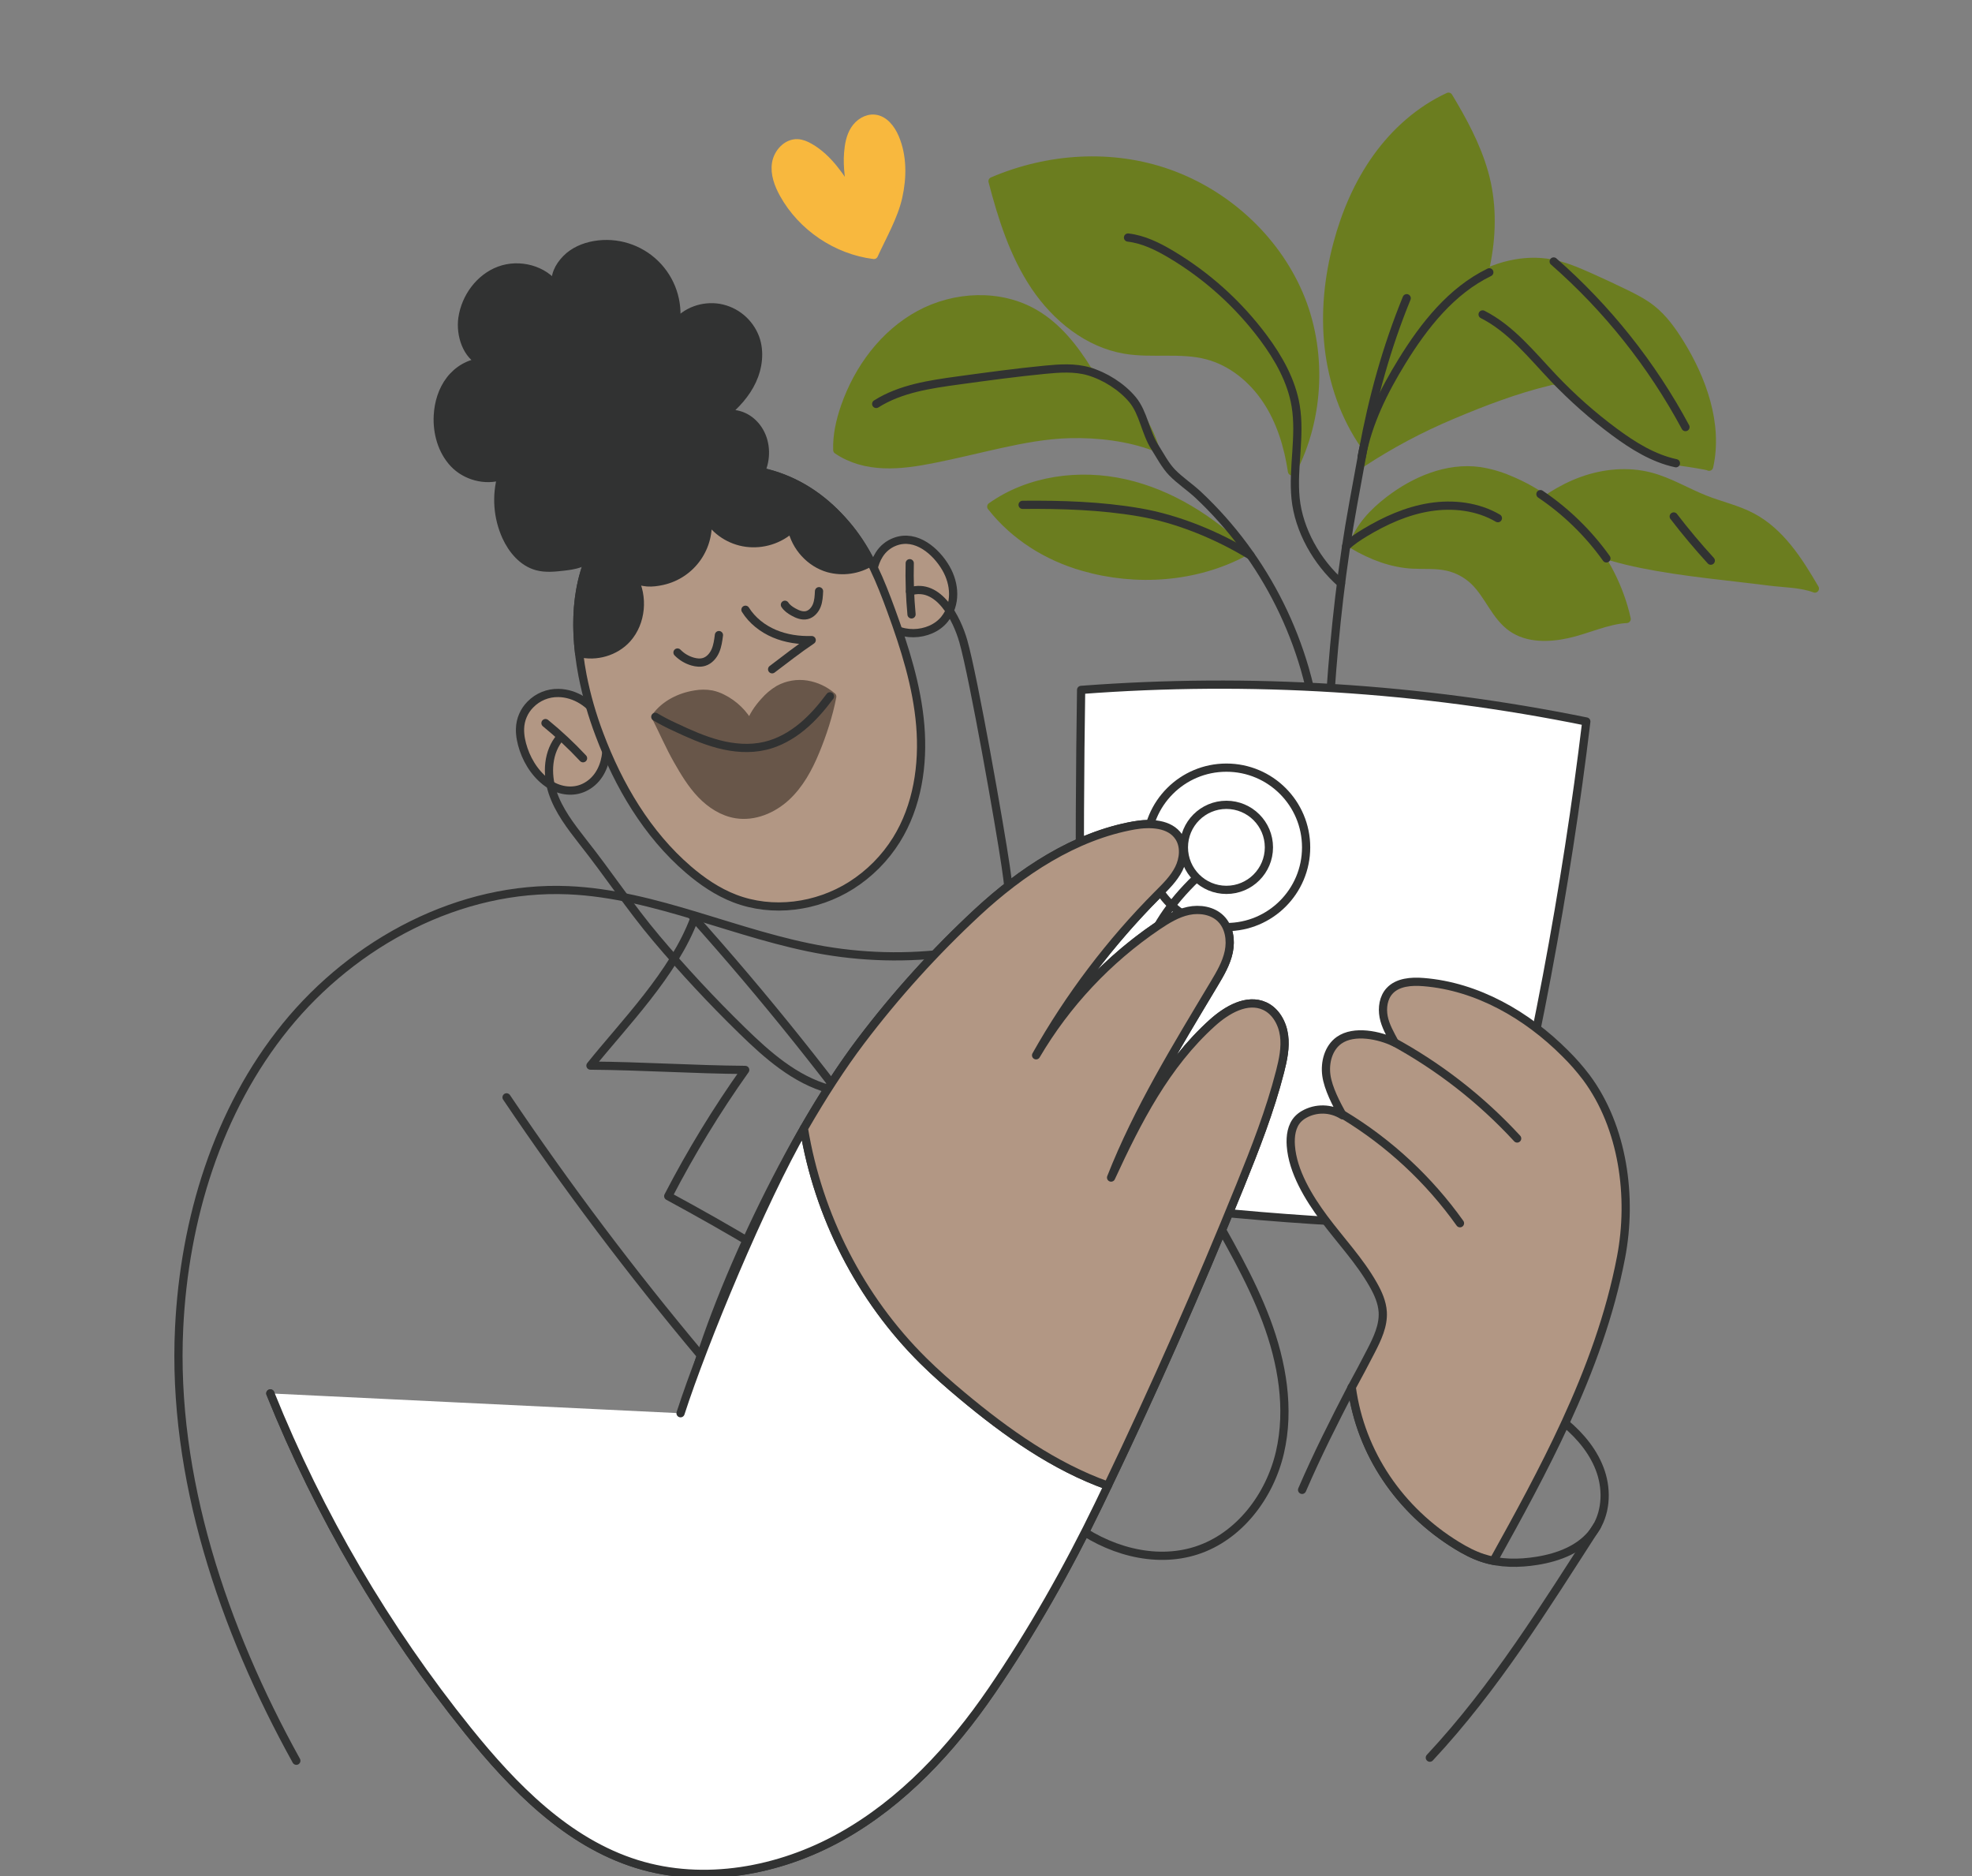 <svg width="144" height="137" viewBox="0 0 144 137" fill="none" xmlns="http://www.w3.org/2000/svg">
<rect x="0" y="0" width="144" height="137" fill="#808080" stroke="none"/>
<g clip-path="url(#clip0)">
<path d="M21.639 128.557C16.297 118.92 12.553 107.812 13.081 96.95C13.464 89.042 15.877 81.079 20.866 74.933C25.856 68.788 33.587 64.659 41.498 64.998C47.912 65.271 53.876 68.313 60.204 69.39C63.521 69.953 66.907 69.971 70.229 69.443C75.06 68.674 79.791 66.75 84.667 67.14C88.851 67.476 92.783 69.543 95.825 72.434C98.867 75.326 101.075 79.004 102.723 82.863" stroke="#313232" stroke-width="0.6" stroke-linecap="round" stroke-linejoin="round"/>
<path d="M84.313 32.627C83.533 30.21 81.741 28.14 79.45 27.045C78.445 25.42 77.226 23.865 75.578 22.9C73.037 21.411 69.716 21.566 67.129 22.973C64.542 24.38 62.672 26.909 61.704 29.689C61.35 30.708 61.105 31.779 61.14 32.857C62.154 33.544 63.307 33.843 64.528 33.892C65.75 33.94 66.975 33.746 68.173 33.507C69.78 33.189 71.367 32.792 72.965 32.438C74.665 32.062 76.385 31.735 78.125 31.692C80.17 31.643 82.403 31.905 84.313 32.627Z" fill="#6B7D1F" stroke="#6B7D1F" stroke-width="0.6" stroke-linecap="round" stroke-linejoin="round"/>
<path d="M90.878 40.3C88.44 37.93 85.458 36.037 82.142 35.288C78.825 34.538 75.159 35.025 72.385 36.99C74.082 39.151 76.469 40.64 79.111 41.393C82.98 42.505 87.334 42.208 90.878 40.3Z" fill="#6B7D1F" stroke="#6B7D1F" stroke-width="0.6" stroke-linecap="round" stroke-linejoin="round"/>
<path d="M94.344 34.413C94.071 32.579 93.518 30.76 92.494 29.214C91.47 27.668 89.943 26.411 88.15 25.942C86.21 25.433 84.141 25.863 82.165 25.533C79.439 25.078 77.107 23.187 75.567 20.89C74.027 18.592 73.177 15.906 72.478 13.231C76.548 11.489 81.206 11.182 85.374 12.672C89.541 14.162 93.089 17.392 94.844 21.458C96.599 25.524 96.406 30.495 94.344 34.413Z" fill="#6B7D1F" stroke="#6B7D1F" stroke-width="0.6" stroke-linecap="round" stroke-linejoin="round"/>
<path d="M99.645 32.517C98.185 30.42 97.324 27.933 97.031 25.395C96.738 22.857 97.001 20.27 97.66 17.801C98.256 15.565 99.181 13.398 100.532 11.511C101.883 9.624 103.671 8.035 105.774 7.061C106.833 8.817 107.817 10.638 108.377 12.61C108.966 14.686 108.971 16.902 108.574 19.022C108.177 21.143 107.386 23.174 106.415 25.103C104.864 28.136 102.526 30.697 99.645 32.517Z" fill="#6B7D1F" stroke="#6B7D1F" stroke-width="0.6" stroke-linecap="round" stroke-linejoin="round"/>
<path d="M99.432 33.824C99.899 30.601 101.233 27.534 103.084 24.855C104.251 23.165 105.649 21.598 107.393 20.512C109.137 19.427 111.258 18.857 113.277 19.236C114.238 19.416 115.148 19.802 116.041 20.2C116.899 20.581 117.751 20.978 118.595 21.388C119.299 21.729 120.002 22.084 120.615 22.569C121.46 23.239 122.096 24.133 122.666 25.049C124.294 27.665 125.501 30.97 124.803 34.078C124.803 34.009 122.943 33.733 122.765 33.715C122.091 33.645 121.404 33.37 120.78 33.104C119.477 32.545 118.361 31.766 117.265 30.881C116.1 29.94 114.953 28.979 113.824 27.996C113.664 27.806 113.398 27.742 113.169 27.838L113.094 27.857C110.701 28.434 108.342 29.332 106.082 30.287C103.761 31.258 101.534 32.442 99.432 33.824Z" fill="#6B7D1F" stroke="#6B7D1F" stroke-width="0.6" stroke-linecap="round" stroke-linejoin="round"/>
<path d="M118.783 45.191C117.778 40.69 114.471 36.767 110.204 35.016C109.513 34.72 108.787 34.512 108.044 34.397C105.674 34.071 103.291 35.088 101.398 36.55C100.29 37.406 99.273 38.466 98.824 39.793C100.152 40.576 101.644 41.15 103.186 41.222C104.021 41.261 104.869 41.191 105.684 41.372C106.421 41.536 107.1 41.899 107.647 42.42C108.708 43.44 109.2 44.997 110.409 45.837C111.555 46.635 113.087 46.597 114.452 46.301C115.817 46.006 117.388 45.261 118.783 45.191Z" fill="#6B7D1F" stroke="#6B7D1F" stroke-width="0.6" stroke-linecap="round" stroke-linejoin="round"/>
<path d="M132.526 42.973C131.345 40.946 130.016 38.857 127.945 37.756C126.878 37.189 125.681 36.924 124.555 36.485C123.186 35.951 121.915 35.157 120.493 34.789C118.868 34.369 117.121 34.533 115.541 35.1C113.962 35.668 112.54 36.623 111.297 37.752C113.902 39.492 116.843 40.57 119.914 41.187C122.985 41.804 126.116 42.064 129.224 42.461C130.257 42.593 131.555 42.595 132.526 42.973Z" fill="#6B7D1F" stroke="#6B7D1F" stroke-width="0.6" stroke-linecap="round" stroke-linejoin="round"/>
<path d="M63.982 29.493C65.753 28.375 67.901 28.062 69.976 27.778C72.078 27.49 74.18 27.202 76.292 26.997C77.365 26.893 78.47 26.812 79.507 27.114C80.695 27.464 81.913 28.233 82.704 29.183C83.494 30.134 83.65 31.583 84.316 32.627C84.702 33.233 85.089 33.983 85.588 34.496C86.161 35.086 86.891 35.562 87.495 36.128C88.717 37.274 89.833 38.527 90.83 39.873C92.832 42.567 94.337 45.597 95.275 48.819C95.546 49.752 95.766 50.699 95.934 51.655" stroke="#313232" stroke-width="0.6" stroke-linecap="round" stroke-linejoin="round"/>
<path d="M97.15 50.625C97.471 45.994 97.989 41.279 98.828 36.716L99.527 32.899C100.226 29.081 101.25 25.366 102.72 21.774" stroke="#313232" stroke-width="0.6" stroke-linecap="round" stroke-linejoin="round"/>
<path d="M99.43 33.355C99.896 30.857 101.048 28.538 102.381 26.374C103.992 23.756 105.988 21.224 108.753 19.882" stroke="#313232" stroke-width="0.6" stroke-linecap="round" stroke-linejoin="round"/>
<path d="M82.371 17.344C83.501 17.475 84.548 17.994 85.526 18.577C88.145 20.14 90.431 22.202 92.255 24.646C93.362 26.132 94.305 27.796 94.611 29.623C94.985 31.852 94.385 34.139 94.606 36.388C94.836 38.705 96.171 41.049 97.922 42.586" stroke="#313232" stroke-width="0.6" stroke-linecap="round" stroke-linejoin="round"/>
<path d="M112.486 36.079C114.36 37.342 115.991 38.931 117.303 40.77" stroke="#313232" stroke-width="0.6" stroke-linecap="round" stroke-linejoin="round"/>
<path d="M98.295 39.895C98.703 39.505 99.18 39.19 99.664 38.898C101.132 38.013 102.721 37.296 104.411 37.028C106.102 36.76 107.906 36.97 109.379 37.834" stroke="#313232" stroke-width="0.6" stroke-linecap="round" stroke-linejoin="round"/>
<path d="M113.453 19.091C117.36 22.512 120.62 26.608 123.077 31.183" stroke="#313232" stroke-width="0.6" stroke-linecap="round" stroke-linejoin="round"/>
<path d="M108.264 22.957C110.353 24.015 111.848 25.923 113.462 27.621C114.823 29.053 116.306 30.365 117.894 31.541C119.253 32.546 120.726 33.468 122.379 33.822" stroke="#313232" stroke-width="0.6" stroke-linecap="round" stroke-linejoin="round"/>
<path d="M122.219 37.709C123.074 38.822 123.977 39.898 124.926 40.936" stroke="#313232" stroke-width="0.6" stroke-linecap="round" stroke-linejoin="round"/>
<path d="M74.674 36.86C77.523 36.834 80.385 36.922 83.195 37.403C86.005 37.883 88.886 39.076 91.321 40.558" stroke="#313232" stroke-width="0.6" stroke-linecap="round" stroke-linejoin="round"/>
<path d="M40.781 50.596C40.009 50.58 39.264 50.886 38.726 51.441C38.261 51.91 37.993 52.539 37.974 53.199C37.958 53.713 38.069 54.226 38.234 54.713C38.575 55.73 39.258 56.73 40.183 57.299C40.927 57.757 41.871 57.88 42.672 57.493C44.46 56.631 44.657 54.084 43.807 52.499C43.202 51.369 41.992 50.613 40.781 50.596Z" fill="#B29784" stroke="#313232" stroke-width="0.6" stroke-linecap="round" stroke-linejoin="round"/>
<path d="M64.202 40.494C64.477 40.056 64.89 39.722 65.377 39.546C66.907 38.987 68.351 40.245 69.072 41.485C69.745 42.646 69.845 44.119 68.974 45.209C67.917 46.529 65.484 46.619 64.465 45.185C63.625 44.001 63.351 41.82 64.202 40.494Z" fill="#B29784" stroke="#313232" stroke-width="0.6" stroke-linecap="round" stroke-linejoin="round"/>
<path d="M47.794 38.193C49.257 38.077 50.696 37.752 52.066 37.229C53.554 36.66 55.053 35.746 55.631 34.262C55.998 33.319 55.925 32.196 55.364 31.354C54.804 30.513 53.888 30.079 52.894 30.253C53.724 29.578 54.468 28.768 54.92 27.799C55.373 26.829 55.515 25.684 55.153 24.677C54.724 23.527 53.718 22.691 52.508 22.479C51.32 22.286 50.083 22.726 49.339 23.667C49.575 22.049 49.023 20.416 47.853 19.273C46.683 18.131 45.037 17.617 43.425 17.891C42.65 18.022 41.888 18.347 41.34 18.91C40.793 19.474 40.454 20.153 40.603 20.926C39.709 19.668 37.911 19.21 36.467 19.748C35.023 20.285 33.989 21.705 33.768 23.23C33.593 24.442 34.079 25.972 35.207 26.446C34.285 26.492 33.422 27.015 32.861 27.748C32.3 28.482 32.022 29.407 31.971 30.329C31.901 31.587 32.265 32.906 33.127 33.83C33.988 34.753 35.433 35.151 36.631 34.742C36.216 36.208 36.332 37.774 36.957 39.163C37.404 40.148 38.172 41.061 39.216 41.344C39.845 41.515 40.517 41.442 41.167 41.367C41.916 41.281 42.756 41.144 43.194 40.528C44.274 39.023 45.946 38.34 47.794 38.193Z" fill="#313232" stroke="#313232" stroke-width="0.6" stroke-linecap="round" stroke-linejoin="round"/>
<path d="M108.847 89.543C111.935 77.979 114.413 64.563 115.836 52.679C103.705 50.212 91.29 49.435 78.946 50.372C78.773 61.441 78.824 76.245 79.134 87.311C88.909 88.743 98.968 89.473 108.847 89.543Z" fill="white" stroke="#313232" stroke-width="0.6" stroke-linecap="round" stroke-linejoin="round"/>
<path d="M50.514 66.828C55.855 72.785 60.857 79.038 65.494 85.559" stroke="#313232" stroke-width="0.6" stroke-linecap="round" stroke-linejoin="round"/>
<path d="M50.708 67.046C49.218 71.075 45.535 74.782 43.117 77.804C46.923 77.833 50.611 78.089 54.417 78.118C52.331 81.055 50.452 84.135 48.796 87.334C53.291 89.771 57.667 92.348 61.877 95.25" stroke="#313232" stroke-width="0.6" stroke-linecap="round" stroke-linejoin="round"/>
<path d="M50.217 102.275C52.124 94.606 57.748 82.767 62.86 76.018C65.417 72.641 68.264 69.494 71.369 66.612C74.546 63.667 78.47 61.034 82.822 60.268C83.993 60.062 85.423 60.113 86.079 61.107C86.529 61.785 86.441 62.708 86.079 63.435C85.718 64.163 85.118 64.741 84.542 65.317C80.43 69.45 77.005 74.213 74.395 79.426C76.652 74.65 80.149 70.567 84.522 67.604C85.221 67.129 85.961 66.677 86.787 66.503C87.614 66.329 88.553 66.477 89.15 67.073C89.761 67.681 89.903 68.641 89.728 69.484C89.552 70.327 89.104 71.086 88.663 71.825C85.917 76.416 83.091 80.996 81.135 85.975C83.059 81.813 85.129 77.74 88.537 74.673C89.59 73.725 91.066 72.864 92.353 73.457C93.162 73.829 93.647 74.71 93.765 75.594C93.884 76.477 93.696 77.371 93.474 78.235C92.743 81.092 91.664 83.847 90.557 86.58C87.365 94.46 83.916 102.228 80.213 109.886C77.971 114.524 75.316 119.208 72.406 123.458C69.495 127.709 65.895 131.597 61.395 134.104C56.896 136.612 51.413 137.624 46.494 136.093C41.412 134.51 37.492 130.485 34.154 126.339C28.164 118.893 23.307 110.602 19.74 101.737" stroke="#313232" stroke-width="0.6" stroke-linecap="round" stroke-linejoin="round"/>
<path d="M43.778 53.645C45.176 57.36 47.253 60.896 50.262 63.484C51.275 64.356 52.397 65.119 53.643 65.6C56.403 66.668 59.646 66.23 62.149 64.649C63.491 63.8 64.624 62.66 65.463 61.313C66.99 58.857 67.441 55.847 67.2 52.965C66.96 50.084 66.071 47.298 65.08 44.582C64.315 42.485 63.457 40.356 62.041 38.603C60.635 36.863 58.919 35.505 56.764 34.77C52.754 33.401 47.769 34.68 44.91 37.806C42.004 40.982 41.765 45.276 42.538 49.319C42.828 50.794 43.243 52.241 43.778 53.645Z" fill="#B29784" stroke="#313232" stroke-width="0.6" stroke-linecap="round" stroke-linejoin="round"/>
<path d="M62.042 38.603C60.636 36.863 58.92 35.505 56.766 34.77C52.755 33.401 47.77 34.68 44.911 37.806C42.395 40.553 41.877 44.137 42.285 47.672C43.514 47.994 44.937 47.588 45.795 46.63C46.857 45.441 47.011 43.572 46.251 42.173C46.865 42.616 47.632 42.579 48.372 42.414C50.502 41.941 51.92 39.922 51.643 37.757C52.263 38.778 53.311 39.465 54.495 39.626C55.702 39.785 56.918 39.401 57.816 38.577C58.095 39.938 59.157 41.107 60.492 41.489C61.544 41.776 62.668 41.612 63.594 41.038C63.163 40.174 62.642 39.359 62.042 38.603Z" fill="#313232" stroke="#313232" stroke-width="0.6" stroke-linecap="round" stroke-linejoin="round"/>
<path d="M49.473 47.643C49.779 47.957 50.162 48.185 50.584 48.305C50.858 48.383 51.155 48.412 51.423 48.326C51.799 48.207 52.08 47.88 52.238 47.519C52.396 47.159 52.448 46.76 52.498 46.37" stroke="#313232" stroke-width="0.6" stroke-linecap="round" stroke-linejoin="round"/>
<path d="M57.316 44.157C57.465 44.387 57.697 44.548 57.936 44.682C58.235 44.851 58.58 44.99 58.914 44.913C59.248 44.836 59.517 44.535 59.645 44.206C59.773 43.878 59.791 43.518 59.807 43.166" stroke="#313232" stroke-width="0.6" stroke-linecap="round" stroke-linejoin="round"/>
<path d="M54.434 44.52C54.923 45.307 55.692 45.905 56.546 46.267C57.401 46.629 58.341 46.763 59.272 46.737C58.276 47.404 57.34 48.144 56.383 48.866" stroke="#313232" stroke-width="0.6" stroke-linecap="round" stroke-linejoin="round"/>
<path d="M60.773 50.86C60.244 50.4 59.596 50.097 58.904 49.984C58.208 49.875 57.496 49.997 56.877 50.333C56.471 50.573 56.107 50.879 55.801 51.237C55.352 51.736 54.962 52.301 54.76 52.941C54.308 52.096 53.604 51.412 52.746 50.984C52.497 50.856 52.232 50.763 51.959 50.705C51.566 50.635 51.163 50.635 50.77 50.705C49.652 50.879 48.554 51.42 47.889 52.337C48.422 53.385 48.906 54.511 49.49 55.534C49.987 56.404 50.508 57.271 51.2 57.994C51.893 58.718 52.778 59.294 53.768 59.449C55.081 59.655 56.43 59.087 57.407 58.186C58.383 57.285 59.033 56.085 59.54 54.857C60.057 53.611 60.522 52.188 60.773 50.86Z" fill="#685649" stroke="#685649" stroke-width="0.6" stroke-linecap="round" stroke-linejoin="round"/>
<path d="M47.852 52.338C48.308 52.609 48.779 52.854 49.262 53.073C50.301 53.562 51.355 54.038 52.468 54.331C53.581 54.624 54.761 54.721 55.879 54.456C56.865 54.224 57.771 53.715 58.554 53.072C59.337 52.429 60.001 51.654 60.605 50.842" stroke="#313232" stroke-width="0.6" stroke-linecap="round" stroke-linejoin="round"/>
<path d="M39.832 52.796C40.803 53.588 41.72 54.445 42.575 55.361" stroke="#313232" stroke-width="0.6" stroke-linecap="round" stroke-linejoin="round"/>
<path d="M89.555 67.689C92.77 67.689 95.376 65.083 95.376 61.868C95.376 58.654 92.77 56.048 89.555 56.048C86.34 56.048 83.734 58.654 83.734 61.868C83.734 65.083 86.34 67.689 89.555 67.689Z" fill="white" stroke="#313232" stroke-width="0.6" stroke-linecap="round" stroke-linejoin="round"/>
<path d="M88.135 63.395C83.985 67.071 82.221 70.934 83.435 76.532C84.287 80.465 86.086 84.127 88.031 87.65C89.616 90.515 91.316 93.344 92.47 96.411C93.623 99.479 94.204 102.857 93.463 106.049C92.722 109.241 90.486 112.199 87.369 113.207C84.276 114.209 80.789 113.168 78.22 111.176C75.651 109.184 73.865 106.354 72.38 103.464C70.894 100.575 69.648 97.546 67.883 94.816" stroke="#313232" stroke-width="0.6" stroke-linecap="round" stroke-linejoin="round"/>
<path d="M89.555 64.972C91.269 64.972 92.659 63.583 92.659 61.868C92.659 60.154 91.269 58.764 89.555 58.764C87.841 58.764 86.451 60.154 86.451 61.868C86.451 63.583 87.841 64.972 89.555 64.972Z" fill="white" stroke="#313232" stroke-width="0.6" stroke-linecap="round" stroke-linejoin="round"/>
<path d="M66.562 44.858C66.445 43.616 66.401 42.369 66.431 41.122" stroke="#313232" stroke-width="0.6" stroke-linecap="round" stroke-linejoin="round"/>
<path d="M36.99 80.122C41.386 86.647 46.122 92.937 51.178 98.966" stroke="#313232" stroke-width="0.6" stroke-linecap="round" stroke-linejoin="round"/>
<path d="M40.928 53.81C39.991 54.876 39.903 56.484 40.344 57.828C40.784 59.173 41.672 60.322 42.542 61.44C44.388 63.766 46.01 66.243 47.914 68.499C49.9 70.852 51.996 73.104 54.204 75.255C56.021 77.028 58.052 78.83 60.555 79.519C63.923 80.446 67.491 79.206 70.039 76.939C73.062 74.249 74.027 70.807 73.822 66.857C73.76 65.647 73.612 64.444 73.438 63.246C73.032 60.45 71.096 49.449 70.343 46.816C69.877 45.188 68.56 42.515 66.449 43.182" stroke="#313232" stroke-width="0.6" stroke-linecap="round" stroke-linejoin="round"/>
<path d="M19.742 101.739C23.309 110.605 28.166 118.895 34.156 126.341C37.494 130.487 41.414 134.512 46.496 136.095C51.415 137.627 56.898 136.615 61.397 134.107C65.897 131.599 69.498 127.712 72.408 123.461C75.317 119.21 77.972 114.527 80.215 109.889C80.443 109.417 80.67 108.945 80.896 108.473C76.99 107.087 73.469 104.588 70.259 101.903C69.281 101.087 68.325 100.25 67.421 99.355C62.827 94.808 59.746 88.769 58.703 82.394C55.627 87.733 51.372 98 49.695 103.185" fill="white"/>
<path d="M19.742 101.739C23.309 110.605 28.166 118.895 34.156 126.341C37.494 130.487 41.414 134.512 46.496 136.095C51.415 137.627 56.898 136.615 61.397 134.107C65.897 131.599 69.498 127.712 72.408 123.461C75.317 119.21 77.972 114.527 80.215 109.889C80.443 109.417 80.67 108.945 80.896 108.473C76.99 107.087 73.469 104.588 70.259 101.903C69.281 101.087 68.325 100.25 67.421 99.355C62.827 94.808 59.746 88.769 58.703 82.394C55.627 87.733 51.372 98 49.695 103.185" stroke="#313232" stroke-width="0.6" stroke-linecap="round" stroke-linejoin="round"/>
<path d="M70.258 101.903C73.468 104.585 76.989 107.085 80.895 108.473C84.339 101.278 87.559 93.982 90.557 86.584C91.664 83.85 92.743 81.096 93.474 78.239C93.695 77.375 93.885 76.481 93.765 75.597C93.646 74.714 93.162 73.832 92.353 73.46C91.066 72.867 89.59 73.728 88.537 74.676C85.129 77.743 83.059 81.816 81.134 85.978C83.091 80.999 85.917 76.419 88.662 71.828C89.105 71.089 89.552 70.331 89.728 69.487C89.903 68.644 89.76 67.685 89.15 67.077C88.553 66.48 87.613 66.332 86.787 66.506C85.962 66.681 85.222 67.135 84.522 67.607C80.903 70.058 77.875 73.284 75.658 77.051C78.078 72.757 81.067 68.809 84.542 65.314C85.116 64.738 85.714 64.16 86.08 63.432C86.446 62.705 86.531 61.782 86.08 61.104C85.424 60.113 83.994 60.062 82.823 60.265C78.471 61.034 74.547 63.664 71.37 66.609C68.265 69.491 65.418 72.638 62.861 76.015C61.485 77.832 60.071 80.018 58.703 82.392C59.747 88.767 62.827 94.806 67.421 99.353C68.325 100.25 69.283 101.088 70.258 101.903Z" fill="#B29784" stroke="#313232" stroke-width="0.6" stroke-linecap="round" stroke-linejoin="round"/>
<path d="M63.813 18.614C61.082 18.274 58.557 16.568 57.221 14.163C56.842 13.478 56.548 12.696 56.671 11.927C56.794 11.158 57.455 10.425 58.237 10.459C58.555 10.474 58.855 10.607 59.13 10.764C60.498 11.549 61.388 12.939 62.224 14.275C62.023 13.289 61.853 12.173 61.935 11.169C61.982 10.582 62.085 9.981 62.398 9.483C62.711 8.984 63.277 8.608 63.866 8.668C64.569 8.74 65.071 9.397 65.35 10.054C65.924 11.406 65.909 12.949 65.59 14.382C65.271 15.815 64.419 17.279 63.813 18.614Z" fill="#F8B83E" stroke="#F8B83E" stroke-width="0.6" stroke-linecap="round" stroke-linejoin="round"/>
<path d="M98.705 101.294C99.357 106.124 102.228 110.295 106.382 112.843C106.982 113.211 107.609 113.542 108.278 113.761C109.547 114.177 110.922 114.172 112.24 113.96C113.827 113.705 115.463 113.086 116.396 111.777C117.264 110.56 117.37 108.903 116.898 107.484C116.426 106.066 115.435 104.865 114.287 103.907" stroke="#313232" stroke-width="0.6" stroke-linecap="round" stroke-linejoin="round"/>
<path d="M114.286 76.904C111.5 74.113 107.867 72.016 103.936 71.704C103.055 71.634 102.057 71.704 101.464 72.356C101.018 72.848 100.914 73.578 101.035 74.232C101.156 74.886 101.533 75.536 101.845 76.119C100.727 75.58 98.881 75.182 97.786 75.953C97.004 76.504 96.724 77.569 96.854 78.517C96.984 79.464 97.578 80.597 98.043 81.434C97.183 80.891 96.094 80.867 95.213 81.373C95.056 81.463 94.913 81.574 94.787 81.702C94.309 82.201 94.21 82.954 94.259 83.643C94.393 85.542 95.567 87.457 96.677 88.951C97.88 90.57 99.29 92.048 100.281 93.804C100.631 94.421 100.928 95.087 100.971 95.793C101.031 96.796 100.571 97.75 100.112 98.643C99.653 99.535 99.187 100.413 98.708 101.289C99.36 106.119 102.231 110.29 106.385 112.838C106.985 113.206 107.612 113.537 108.281 113.756C108.536 113.839 108.795 113.906 109.058 113.957C110.888 110.664 112.714 107.331 114.294 103.906H114.29H114.295C116.093 100.007 117.573 95.99 118.376 91.778C119.207 87.418 118.541 82.308 115.839 78.672C115.365 78.046 114.846 77.455 114.286 76.904Z" fill="#B29784" stroke="#313232" stroke-width="0.6" stroke-linecap="round" stroke-linejoin="round"/>
<path d="M98.705 101.294C97.403 103.81 96.204 106.179 95.082 108.779" stroke="#313232" stroke-width="0.6" stroke-linecap="round" stroke-linejoin="round"/>
<path d="M104.41 128.333C109.196 123.205 112.807 117.336 116.609 111.442" stroke="#313232" stroke-width="0.6" stroke-linecap="round" stroke-linejoin="round"/>
<path d="M98.096 81.407C101.443 83.434 104.341 86.124 106.611 89.312" stroke="#313232" stroke-width="0.6" stroke-linecap="round" stroke-linejoin="round"/>
<path d="M101.641 76.006C105.061 77.858 108.151 80.263 110.786 83.124" stroke="#313232" stroke-width="0.6" stroke-linecap="round" stroke-linejoin="round"/>
<mask id="mask0" mask-type="alpha" maskUnits="userSpaceOnUse" x="0" y="0" width="144" height="137">
<path d="M144 0H0V137H144V0Z" fill="white"/>
</mask>
<g mask="url(#mask0)">
</g>
</g>
<defs>
<clipPath id="clip0">
<rect width="144" height="137" fill="white"/>
</clipPath>
</defs>
</svg>
